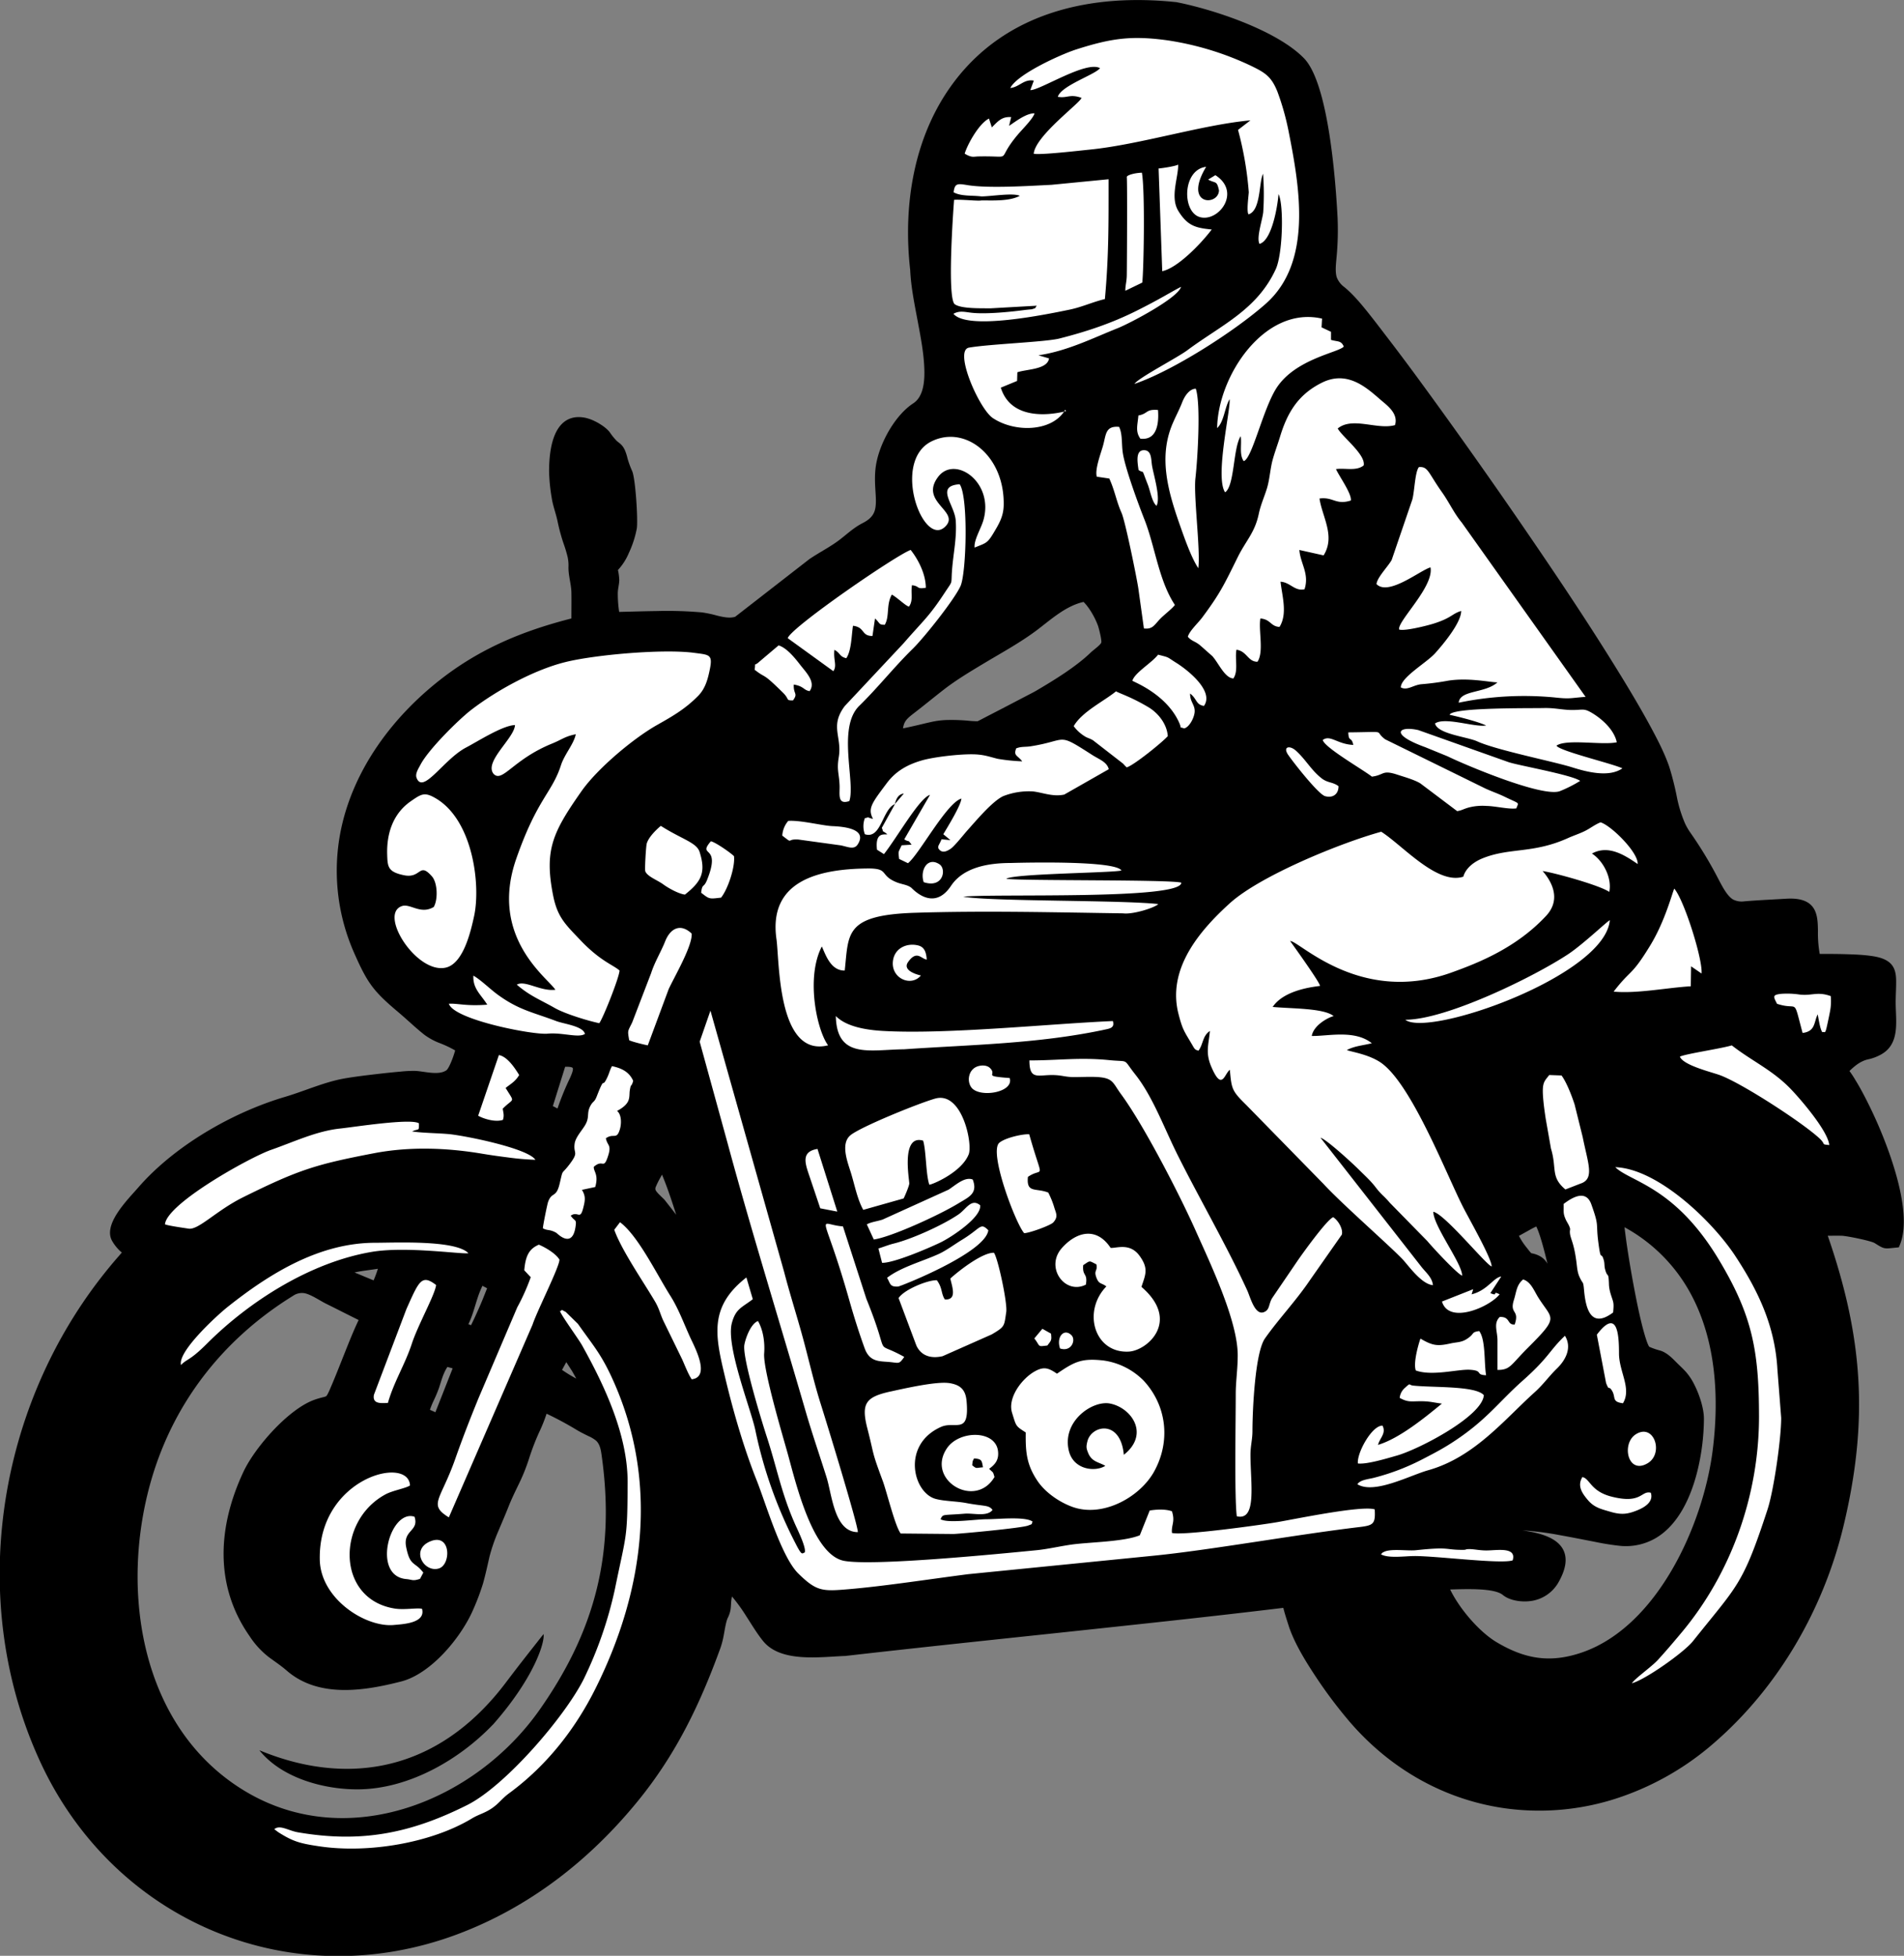 <svg id="Layer_1" data-name="Layer 1" xmlns="http://www.w3.org/2000/svg" viewBox="0 0 961.83 987.9"><rect x="0" y="0" width="961.83" height="987.9" fill="#808080" stroke="none"/><defs><style>.cls-1,.cls-2{fill-rule:evenodd;}.cls-2{fill:#fff;}</style></defs><title>57</title><path class="cls-1" d="M1312.76,868.43c0-4.35.08-8.7,0-13s-1.62-8.73-1.47-13.13a19.66,19.66,0,0,0-.44-4.84,67.28,67.28,0,0,0-2.12-7,95.07,95.07,0,0,1-2.91-10.77c-.84-4.12-2.35-7.83-3-12.06a90.25,90.25,0,0,1-1.33-13.39c0-9.35,1.44-26.25,13.78-27.39a16,16,0,0,1,6.06.73c3.42,1,8.81,4.09,10.94,7.08a30.19,30.19,0,0,0,3.3,4.08c.55.53,1.08.89,1.67,1.36a8.88,8.88,0,0,1,2.19,2.72l.24.45a24.83,24.83,0,0,1,1.42,4.32,47.22,47.22,0,0,0,2.37,6.5c1.66,3.71,3,24.61,2.34,29a51.78,51.78,0,0,1-4,12.32,29.31,29.31,0,0,1-5.53,8.64,26.63,26.63,0,0,1,.67,5.2c-.07,2.09-.65,4.08-.74,6.23a62.9,62.9,0,0,0,.68,9.73c6.25-.15,12.51-.35,18.77-.43a201.88,201.88,0,0,1,22.95.67,57.43,57.43,0,0,1,7.67,1.61c2.75.67,6.44,1.54,9.25.59l37.32-29,.06-.05c4.56-3.12,9.51-5.63,14-8.83s7.82-6.79,13.08-9.47c2.62-1.34,4.93-3.1,5.93-6s.63-7.1.44-10.24c-.34-5.19-.45-9.94.67-15.07,2.25-10.3,9.5-23.28,18.44-29.14a9.55,9.55,0,0,0,1.84-1.57c3.55-3.89,3.91-10.66,3.75-15.64-.23-7.86-1.81-16.07-3.26-23.79-1.59-8.55-3.51-17.64-3.88-26.32-3.76-33,1.86-68.25,22.3-95.21,26.81-35.37,69.58-44.56,111.82-40.13h.11l.11,0c19.06,3.73,51,14.37,64.61,28.4,12.41,12.76,16,62.28,16.94,80.44a145.93,145.93,0,0,1-.53,20.28c-.26,2.91-.8,7.21.16,10a11.17,11.17,0,0,0,3.81,4.85c4.29,3.5,8.33,8.34,11.79,12.65,3.2,4,6.24,8,9.35,12.07,10.83,14.06,21.3,28.49,31.66,42.89q21,29.22,41.33,59c15.25,22.32,30.34,44.94,44.52,68,5.59,9.08,11.09,18.29,16.16,27.67,3.36,6.24,7,13.25,9.3,20a144.3,144.3,0,0,1,3.81,15.06,65.67,65.67,0,0,0,4.15,13.52,30.39,30.39,0,0,0,2.71,4.69,203.59,203.59,0,0,1,14.17,23.46c1.64,3.08,4.34,8.6,7.48,10.35a9.66,9.66,0,0,0,5.61.88c7-.59,14-.89,21-1.31,4.82-.29,10.61.1,13.71,4.38,2.36,3.28,2.41,7.92,2.48,11.81a60.69,60.69,0,0,0,.89,11.68c4.7,0,9.4,0,14.1.17,3.66.11,7.39.27,11,.73,4.18.52,9.33,1.51,11.8,5.32,1.5,2.32,1.71,5.16,1.72,7.85,0,3.47-.24,6.95-.24,10.43,0,9.18,2.37,20.68-7.17,26.18a23.61,23.61,0,0,1-7,2.63c-3.7.91-6.52,3.25-9.19,5.84,1.11,1.46,2.13,3.07,3,4.55,2,3.23,3.81,6.58,5.54,10a223.59,223.59,0,0,1,11.45,26.58c4.38,12.35,10.68,33.82,5.54,46.54l-.57,1.39-1.48.15c-6,.6-5.68.89-10.72-2.28-1.91-1.19-14.18-3.66-16.65-3.72s-4.71,0-7.06,0c17.68,51.1,20.79,93,8,146.4-10,41.8-32.63,81.27-65.17,109.54a141.38,141.38,0,0,1-51.6,28.91,126.23,126.23,0,0,1-55,4.24c-30.56-4.49-57.48-20.12-77.59-43.41a235.08,235.08,0,0,1-18.45-24.74c-4.69-7.18-10-16-12.6-24.18-.55-1.72-1.1-3.43-1.62-5.16-.29-1-.71-2.34-1-3.65-36.11,4.38-72.33,8.21-108.5,12.08-37.63,4-75.29,7.93-112.89,12.23l-.09,0h-.1c-12.43.46-32.18,3.43-41.11-7.41-3.13-3.8-5.93-8.56-8.64-12.71a87,87,0,0,0-7.19-9.93c-.13.61-.24,1.22-.32,1.84-.16,1.25-.16,2.48-.28,3.73a14,14,0,0,1-1.47,5.11c-1,2-1.6,6.37-2.06,8.68a43.9,43.9,0,0,1-1.68,6.59c-10.37,28.56-22.42,53.67-41.75,77.39-24.41,29.94-54.91,53.73-91.26,67.31-39.78,14.86-83.15,14.87-122.5-1.41s-70.15-46.94-88-85.47c-36.93-79.74-22.75-176.5,30.91-245.25,2.58-3.31,5.22-6.53,8-9.72.42-.49,1.5-1.68,2.18-2.56-.4-.33-.83-.67-1.16-1a22.32,22.32,0,0,1-3.66-4.7,7.36,7.36,0,0,1-.72-1.56c-2.77-8.36,8.83-19.78,13.85-25.57,18.31-21.08,47.51-37.9,74.15-45.78,9.87-2.92,19.7-7.44,29.82-9.26,5.75-1,11.83-1.71,17.64-2.38,3.61-.42,7.24-.8,10.86-1.11a60.75,60.75,0,0,1,7.5-.36c4.61.21,11.6,2.42,15.64-.28,1.41-1,3.67-7,4.46-10.07a55.51,55.51,0,0,0-8.17-3.83,32.87,32.87,0,0,1-7.39-4.08c-4.59-3.64-8.79-7.73-13.27-11.5-12.23-10.31-15.34-14.37-21.84-29.05a102.61,102.61,0,0,1-6.79-64.07c6.56-29.94,25.82-55.72,49.59-74.44,20.19-15.91,41.89-24.89,66.5-31.18Zm167.51,55.62.46-.1c2-.41,3.94-.85,5.91-1.3,3.08-.71,6.19-1.51,9.28-2.13a41.25,41.25,0,0,1,7-.72,96.74,96.74,0,0,1,9.78.32,52.69,52.69,0,0,0,5.26.32c1.57-.76,3.15-1.62,4.69-2.42q5.1-2.62,10.18-5.27l9.79-5.11c1.72-.9,3.57-1.81,5.24-2.8,9-5.3,20-12.06,27.43-19.29,1.07-1,4.61-3.57,5.09-4.72a1.71,1.71,0,0,0,.09-.3c.17-1.41-1.19-6.9-1.71-8.36-1.32-3.7-4.22-9-7.28-12-9,2-16.5,8.91-23.62,14.29-8,6-17.06,11-25.65,16.11-7.08,4.25-14.45,8.6-21,13.63-5.17,4-10.17,8.15-15.36,12.13-3.9,3-5,4.2-5.57,7.68Zm-174.52,192a138.54,138.54,0,0,1,5.68-14.11c.47-.94,2.6-5.3,2-6.34-.34-.59-2.31-.67-3.83-.64l-6.21,19.86,2.36,1.23Zm52.78,33.38-.71,1.33a43.55,43.55,0,0,0-2.46,4.93,2.1,2.1,0,0,0-.09,1.46c.48,1.37,3.61,3.94,4.69,5.2l0,0,5.75,7.35c-.64-2-1.29-4-1.93-5.94-1.27-3.84-2.6-7.69-4.09-11.45-.27-.68-.71-1.8-1.2-2.92Zm486.21,26.46h0c.3,2.61.66,5.2,1,7.79q1.53,10.53,3.48,21c1.3,7,2.72,14.16,4.47,21.11.46,1.78,2.35,9.07,3.56,10.6a35.09,35.09,0,0,0,5.55,1.93c3.18,1,5.62,3.37,7.91,5.69,1.69,1.72,3.55,3.37,5.15,5.17a29.84,29.84,0,0,1,4.33,6.69c2.37,4.72,4.71,11.67,4.68,17a113.51,113.51,0,0,1-3.53,27.21c-3.14,12.15-9.16,25.76-20.25,32.62a29.9,29.9,0,0,1-18.51,4.26,127.77,127.77,0,0,1-13-2.08c-5.63-1.08-11.24-2.21-16.89-3.22a154.42,154.42,0,0,0-19.5-2.53c6.69,1,16.33,2.83,20.15,9,3.38,5.44,1,12-1.85,17.07a18.92,18.92,0,0,1-14.8,9.7c-4.26.47-10-.33-13.39-3.13-4.38-3.59-18.34-3-26.63-2.78,4.81,9.92,14.86,21.53,23.54,26.67,14.56,8.64,27.34,10.64,43.48,5,37.89-13.39,60.76-64.41,65.56-101.63,3.39-26.37,1.89-55.37-10.94-79.21a83.32,83.32,0,0,0-33.59-33.82Zm-53.33,4.47a32.92,32.92,0,0,0,3.75,5.74c.56.69,1.75,2.32,2.51,3.05a13.51,13.51,0,0,1,4.58,1.61,9.83,9.83,0,0,1,3.58,3.68c-1.77-7.54-4-15.6-5.66-18.8-1.62.74-3.92,2.06-4.86,2.58-1.26.69-2.58,1.45-3.9,2.14Zm-578.56,22.46A51.79,51.79,0,0,0,1215,1197l-1.06.16c-2.33.35-4.67.64-7,1-1,.16-2.34.39-3.73.7l9.63,4Zm49.21,22.67c.42-.81.83-1.68,1.11-2.27,1.12-2.32,2.16-4.68,3.18-7s1.93-4.56,2.83-6.87c.32-.81.67-1.66,1-2.51l-2.36-1.23a48.64,48.64,0,0,0-2.46,6.17c-1.36,4.08-2.6,9.12-4.63,13.19l1.35.56Zm38.16,44.74a78,78,0,0,1-3.78,9.41,121.79,121.79,0,0,0-5.14,13.43,95.83,95.83,0,0,1-5.45,13.37c-1.73,3.6-3.45,7.12-4.91,10.85-1.57,4-3.33,8-5,12a88.86,88.86,0,0,0-4.58,13.2c-1,4.45-2,9-3.22,13.39a118.75,118.75,0,0,1-5,13.29c-6,13.91-21.22,32.41-36.38,36.29-18.83,4.83-41.78,8.43-57.81-5.49-2.94-2.55-5.88-4.48-9-6.78a43.14,43.14,0,0,1-9.74-10.6c-18-25.71-16-55.49-3.17-82.94,5.81-12.45,22.73-31.75,35.83-36.45,1.45-.52,2.88-.93,4.38-1.31a7.15,7.15,0,0,0,1.57-.49c.69-.43,2.11-3.9,2.42-4.63,2.34-5.42,4.48-10.94,6.66-16.41,2.32-5.8,4.67-11.81,7.38-17.47-5.54-2.74-11-5.55-16.58-8.3-3.12-1.56-7.77-4.83-11.11-5.3a7.87,7.87,0,0,0-5.42,1.35c-35,21.62-60.25,53.6-71.7,93.26-15.94,55.21-5.61,124.84,47.15,156.79,51.78,31.35,116.44,5.54,149.12-41,28.48-40.55,38.27-80.08,31.19-129.15-.33-2.33-.89-5.07-2.72-6.73a16.54,16.54,0,0,0-3.77-2.26c-2.19-1.07-4.3-2.1-6.38-3.38a168.63,168.63,0,0,0-14.91-8Zm-27.16,157.06c-17.17,17.92-42.39,32.27-67.41,32.65-17.11.26-39-5.37-50.52-19.74,41.1,17.07,85.39,12.68,119.86-28.33q2.37-2.83,4.68-5.89c7.65-10.12,11.92-15.44,19-24.45.79,3.37-4,21.3-25.57,45.76Zm-29-157.83,8.71-22.15-2.65-.73c-2.19,3.37-3,6.82-4.3,10.76a67.6,67.6,0,0,1-2.68,6.34,40.09,40.09,0,0,0-1.84,4.56l2.76,1.22Zm71.13-17c-.68-1.34-1.42-2.63-2.11-3.81l-2.9-4.5-2.14,3.93a72.13,72.13,0,0,0,7.15,4.38Z" transform="translate(-1024.11 -556.13)"/><path class="cls-2" d="M1561.78,764l.85-.23-.54-.69-.31.92c-8.18,2-27.1,4.08-32.1-12.06l8.22-3.39.14-4.38c4.66-1.61,15.17-1.34,16-7l-5.36-1.58c14.49-2.1,27.72-8.79,39.93-13.64,6.11-2.42,30.6-15.26,32.12-20.94-5.34,2.72-10.16,5.94-22.48,12.1-12.72,6.36-25.37,10.55-38.94,14-7,1.79-35.45,2.81-45.7,4.61-7.84,1.37,5.12,31,12.07,35.6,11.18,7.41,29.34,6.79,36-3.35Zm-2.18,473.25c5.79,1.93,8.15-4.32,5.77-6.7-3.64-3.64-7.78.69-5.77,6.7Zm-13-5.09c3.26,4.19,1.32,4.23,6.58,3.6,2.15-2.73,2.19-2.7,1.87-6l-4.37-2.45-4.08,4.89Zm-55.87-230.44c9.81,3.27,11.62-6.55,8-9-6.13-4.1-10,3.11-8,9ZM1599.18,766c-.35,4.64-1.69,8,1,11.71,8.43,1,9.43-7.79,8.91-14.49-6.39-.51-4.83,1.85-9.92,2.78Zm.08,27.54c3.25,2.2,1.07-1.81,4.69,7.4,1.2,3.06,2.11,8.8,4.38,10.68,2.2-3.83-1.44-15.49-2.25-20.25-.53-3.11-.07-8-4.29-7.83s-3,6.43-2.53,10Zm-357.73,541.12c-10.3,4.24-3.16,16,4.28,13.71,6.23-1.88,6.22-18-4.28-13.71Zm247.79-285.8s-9.83-2-6.5-6.76c4.49-6.41,6.78-1.44,9.46-1.3-.28-2.93-.75-6.25-4.37-7.12-5.65-1.38-11.42,1.28-12.58,7-1.89,9.28,8.83,14.34,14,8.16Zm210.94-95.65c-3.12-2.28-5.5-1.45-8.85-4.2-5.19-4.24-7.52-9-12.54-13.61-3.26-3-6.9-2.14-4,2.05s15.25,19.88,18.61,20.82c4,1.14,6.89-1.13,6.79-5.06Zm150.12,327.45c-7.29,4.72-4,20.61,6.12,14.53,8.27-5,3.12-20.5-6.12-14.53Zm-316.21-180c-14.11-1.1-6.13-1.23-9.89-5-1.71-1.71-4.74-1.55-6.7-.76-4.16,1.68-5.1,7.09-2.89,10.34,3.86,5.67,21.8,2.79,19.48-4.55Zm233.35,109.24.79-2.58-15.77,6.23c3.56,11.84,24.31,2.6,29.11-3.65-4.19-2.15-.18,1.37-4.66-.61l5.49-8.37c-3.91.46-6.93,7-15,9Zm-329-43.43,8.56,1.66-10-31.66c-8.34,1.31-6.28,7.23-4.23,13.28,1.84,5.45,3.73,11.06,5.62,16.72Zm199.55-521.86-3.67,2.23c3.76,2.08,4.37.26,5.49,5.42-.11,8.05-18.38,7.93-6.48-11.86-12,1.38-12.32,22.76-3.19,25.38,9.47,2.72,21.14-12.67,7.85-21.17Zm220,665.52c-5-1.27-4.5,5.81-19.71,2-10.84-2.7-11-9.14-14.89-9.92-2.65,4.38-.32,8,2.86,11.71s6.64,4.45,11,5.74c5.66,1.68,8.68,1.46,14-.71,4-1.64,8.16-4.46,6.69-8.84Zm-136.32,31.12c3.84,2.11,12,.87,16.85.85,11.08-.06,43.72,4.16,49.65,2.18,2.18-7.1-8.36-4.94-13.38-5-3.29,0-6.19-.68-8.38-.68-2.76,0-.9.38-3.67.38-9,0-6.18-1.66-23.42.18-4.12.44-12.47-.89-16,.77-1.37.65-.83.52-1.67,1.27ZM1378.3,1007.05c4.24,3.31,4,3.2,10.08,2.48,3.55-4.5,7.15-15.55,6.52-20.94-1.8-1.8-9.52-7.16-11.7-7.52-7.1,8.36,5.55,1-1.9,19.51-1.75,4.36-2.39,1.48-3,6.47Zm-142,346.56,1.65-3.14c-4.39-5.77-6.67-2.9-8.67-12.94-1.73-8.66,6.68-7.92,4.23-15.28-12.35-4.14-21.86,29.89-4.2,31.48,3.2.29,3.19,1.15,7-.12Zm685.48-290.46c11.25,3.75,7.86-4.09,12.94,14.74,6.57-.84,5.61-5.35,7.62-9.39.53,2.49,1.17,7.37,2.34,9,1.71-.54,1.26,2.22,3.27-7.42.87-4.15,1.33-6.32,1-10.8-6.89-2.5-9.5,0-15.88-.81a42.37,42.37,0,0,0-9.22-.34c-4.62.52-3.85,1.45-2.06,5Zm-91,167.17,4.66,24.36c1.67,4.41,1.12,1.07,2.85,3.67,2.3,3.47-.28,5.85,5.68,6.58,4.5-7.47-2-15.91-2-25.18,0-9.58-.83-23.12-11.21-9.43ZM1419.26,978.19c6,4.59,1.67,1.58,8.17,2l21.32,2.93c3.69.71,6.79,2.44,8.67-.51,5.23-8.2-8.27-9-12.94-9.2-5.07-.25-16.16-3.1-22.19-2.63a12.61,12.61,0,0,0-3,7.36Zm-153.6,141.51c2.95,1.64,8.71,3.36,12.5,2.1.77-2.31.17-3.71-.08-5.66,5.69-5.78,6.25-2.53,1.46-10.48,2.91-2.31,4.81-3.19,6.84-6.52-2.11-3.45-6-9.37-10.25-10.08l-10.47,30.64Zm206.57,81.86c1.74,3,1.3,4.66,5.61,4.41,1.05-.06,44.1-17,45.53-28.43-4.13-4.14-3.52-1.12-13.34,4.85-3.6,2.18-7.8,5.32-11.55,7.06-8.11,3.74-19.27,6.68-26.25,12.11Zm61.62-581.87,1.07-4.42c-4.82-.33-6.75,2.21-9.77,5.2l-1.44-4.45c-4.93,2.39-10.78,12.77-12.28,17.72,3.61,2.18,4.55,1.46,6.82,1.41,19-.42,8.07,3.14,20-11,2-2.41,8-8.37,8.44-10.79-4.25,0-9.31,4-12.87,6.36ZM1405.3,894.41c6.39,5,3.28.69,14.4,11.67,3.42,3.38,1.14,3.86,5,3.83,2.72-3.73.12-3,.4-8,5.13.83,4.92,2.84,8,3.32,3.32-4.57-1.9-9.57-4.8-13.34-2.64-3.41-6.74-8.52-10.87-9.77l-9.57,8.1c-3.29,3.06-1.88-.37-2.53,4.16Zm62.55,292.34,1.85,7.25c5.9.15,23.51-7.4,29.54-10.31,5.59-2.7,20.82-12.76,20-18.78-4.47-3.67-7,1.92-10.9,4.61-7.8,5.35-23.61,12.5-32.74,14.74-2.7.66-5,1.66-7.75,2.49ZM1592.59,703l8.55-4.13c.74-6.06,1.47-46.27-.19-55.51-4.16.14-7.68,1.37-7.62,2.16.27,3.87.1,40.69,0,49.16,0,3.68-.79,5.53-.74,8.32ZM1462,1174.58l3.52,7.63c8.63-1.18,33-12.3,42.82-18.29,5.07-3.1,9.91-4.91,7.15-12-4-1.55-8.47,2.68-12.16,5.1L1470,1172.13c-2.61.9-5.91,1.22-8,2.45Zm279.66,57.69c-1.32,3.82-3.64,12.53-2.34,16.1,8.24,3,21.38-.73,27.33-.36,7,.43,2.46,2.54,8.18,2.77-1.06-6.19-.16-18-3.49-22.32-4.28.6-2,1.3-6.35,4.06-2.77,1.76-5,1.49-8.09,2.19-6.6,1.46-9,1.22-15.24-2.44Zm-521.6,32.51c3-10.62,8.71-19.58,12.06-29.84,3.11-9.55,11.72-24.77,12.29-29.74-7.32-5.65-8.66-2-15,12.17L1213,1260.65c-.85,4.72,3.44,4.24,7,4.13Zm295.18,31.48c.24-2.49.12-1.82.93-3.48,3.86.34,3.89.89,4.5,4.49-3.86.31-3.11.83-5.43-1Zm11.25,5.91c-.91-3-.37-1.77-2.71-4.13,2.94-2.12,5-4.44,4.5-8.86-1.15-10.79-19.46-10.71-25.73-1.64-11,16,14.21,31.17,23.94,14.63Zm82.9-660.94,1.84,51.87c7.69-1.57,19.45-13.72,25-21.05-8.12-.79-12.25-1.84-16.88-9.39-4.24-6.91,0-16.77-.06-23.37-1.48.78-7.43,1.74-9.92,1.94ZM1270.23,1063.6c-10.57.84-14.82-.72-19.36-.48,2.4,8.05,42.46,15.85,49.87,15.13s15.75,2.33,18.85.11c-.9-3.95-10.61-5-14.49-6.48-12-4.54-18.83-5.54-29.52-13.31-3.92-2.85-8.64-7.57-12.33-9.63-.36,6.59,3.83,9.56,7,14.66ZM1596.16,900c.86.66,16.66,6.6,23.29,20.43,2.23,4.64-.38,2.4,2.84,3.64,2.62-.65,4.82-5,5.25-7.74.63-4-2.33-5.37-2.23-9.89,3.55,2.71,2.83,5.62,7,6.26,5.3-7.52-8.35-18.26-14.06-21.81-5-3.12-3-2.5-9.11-4.08-3.34,4.29-11.82,9.08-13,13.19ZM1480.88,1241.5c-16.65-9.27-6,3-19.11-29.32l-11.83-36.58c-13.64-1.06-10.17-10,3.31,37.66,2.2,7.77,4.9,16.37,7.69,24,2.38,6.47,6.85,6.41,11.47,6.75,6,.44,5.71,1.56,8.47-2.47Zm308.37-16.36c-4,.27-2-4-7.52-3.81-3.31,3.27-1.15,7.2-1.15,11.84,0,5,0,9.95,0,14.92,6.53,0,6.59-2.4,15.13-10.94,16.33-16.32,12.67-14.22,5.54-25.55-2.26-3.59-3.76-8-7.71-9.21-3.4,2.82-3.38,6.31-4.66,10.34-2.33,7.37,3,4.72.4,12.41ZM1734,1071.21c11.61,9.12,100.9-22.12,103.33-50.27-1.13.34-13.37,12.06-21,17.13-17.52,11.59-61.75,33.16-82.29,33.14ZM1370.1,1008c8.38-6.62,10.72-11.2,7.41-21.57-1.52-4.76-9-6.4-19.59-13.15-2.23,1.89-6.13,5.59-7.1,8.93-.4,1.39-1.07,13-.75,13.95.94,2.69,6.08,4.47,9.14,6.71,2.59,1.9,7.73,4.74,10.89,5.13Zm-35.69,169.3c3.71,10.41,14.93,26.58,20.67,36.37,2.12,3.62,2.65,6.55,4.21,9.76l9.46,19.4c1.33,3,3.13,7.62,4.79,10,9.63-1.15,1.53-16.19-.57-20.74-3.29-7.1-6-14.79-10.22-21.43-7.08-11.24-16.31-30.37-25.44-37.18l-2.9,3.82Zm7.55-95.74c1.5.78,7.45,2.22,9.39,2.58l10.57-28.45c2.94-6.29,12.08-21.93,11.59-28-5.69-5.42-10.81-2.57-13.37,3.88-2.22,5.57-5.22,10.26-7.13,16.15l-9.56,24.9c-2.35,4.79-2.35,3.87-1.49,9Zm480.4-131c-4.25-3.1-32-7.92-36.36-9.53l-45.36-16.11c-10.11-2.33-14.75,2.06,3.5,8.64l11.23,4.59c9,4.4,48,20.85,56.73,17.6a66.64,66.64,0,0,0,10.26-5.19Zm-8.36,213.7c.13,4.19-.43,4.59,1.24,8.24l1.32,2.39c1.14,2.42.54,2.07.6,3.6.1,3.36,1.9,4.45,3.27,14.85.39,3,.48,5.3,1.57,7.73,1.9,4.22,1.84,1.57,2.34,7,.88,9.5,3.65,19.28,14.66,11,.53-5.43.08-5-1.29-9.53a19.94,19.94,0,0,1-.8-4.24c-.24-7.61-.64-3.15-1.92-7.87-.55-2-.19-3-.73-4.86-1.46-5-1.35,1.86-2.78-9.32-1.24-9.64.6-7.42-3.51-18.85-2.7-7.51-9.51-3.56-14-.12ZM1541.52,1179c2.58,0,13.38-3.94,14.69-5.43,2.35-2.64,1.57-4.27.64-7a43.51,43.51,0,0,0-3.2-8.06c-6.32-2.51-11.1.51-10.28-7.92,8-5.54,7.77,3.75.66-21.55-4-.12-12.49,2-15.12,4.33-5.47,4.77,8.5,41.35,12.61,45.67Zm273.36-22.06,7.52-2.92c7.44-2.34,3.88-10.2,1.24-23.5l-4.07-16.4c-1.21-3.85-4.1-11.45-6.65-14.76l-6.2-.23c-2.73,3.63-4,3.63-2.77,14.79.17,1.61.71,5.5,1,7.32l2.64,15c3.1,10.13-.32,14.27,7.24,20.65Zm57.84-67.11c1.68,4.44,16.22,7.87,20.36,9.42,11.29,4.22,41.68,24,50.1,31.83,3.62,3.38.57,2.94,5,3.43-.63-7.29-15.42-24.29-20.23-29.11-9-9.05-19.35-13.66-29-21.24-5.66,1.69-23,4.2-26.18,5.67Zm-757.19,155.83c2.94-3.24,4.21-1.92,13.12-10.84,21.51-21.52,52.34-41.06,83.08-46.32,17.37-3,45.48,1.25,49,.64-6.44-6.79-37.25-5.27-47.08-5.28-28.23,0-53.35,15.54-74.6,32.45-5.45,4.34-25.44,22.68-23.47,29.35Zm594.29,60.18c8.49,5.21,26.46-4.46,35.76-7.08,23.33-6.55,38.51-25.64,53.74-39.35,4.52-4.07,7.15-8,11.26-12,4.52-4.38,7.73-10.59,4.08-16.57-7.81,7.37-7.94,10.77-21.3,22.63-12.43,11-18.49,20.32-36.26,31.69-4.85,3.11-9.37,5.44-14.32,8a115,115,0,0,1-24.2,9.31c-3,.84-7.22,1-8.76,3.35ZM1629.45,843.1c1.18-8.9-2.47-36.47-1.45-45.47,1.14-10,2.75-37.44.19-45.15-3.07,0-5.56,3.46-6.86,6.82-1.56,4-3.29,7.08-4.91,10.92-7.13,16.87-2.32,33.9,3.65,50.92,2.34,6.64,5.79,16.61,9.38,22ZM1453.16,960.76c3.2-9.46-6.23-37.1,5-48.09,9.66-9.43,17.24-19.21,27-28.8,5.73-5.6,21.06-24.85,24.16-31.7,3-6.62,4-45.29-.43-51.44-12.49.89-2.67,10.11-2,18.16.68,8.58-1.21,16.67-1.85,25.25-.57,7.73.61,4.83-3.62,11.27-8.24,12.52-10.33,13.51-20.88,25.67l-29.72,31.72c-7.62,10.21-1.29,15.31-3,25.81-1.1,6.61.21,8.19.42,14.4.14,4.31-1.2,9.81,4.92,7.75Zm278,301.45c4.14,2.26,5.53,1.74,10.34,1.7s6.51.63,11,1.2c-8.51,7-21.46,17.6-32.27,20.85.85-3.44,4.29-5.84,2.27-9.73-5.33-.13-13,13.75-12.44,19.11,4.57.55,14.86-2.61,19.76-4,11.07-3.16,43.16-19.82,43.87-30.51-4.24-4.78-25.18-3.75-35.58-4.81-2.7-.28-1.12-1.75-4.24,1.1a7.62,7.62,0,0,0-2.69,5.1ZM1839.23,1057c11.68,1.14,27.14-2,39-2.69l.16-10.08,5.28,3.63c.67-7.14-8.81-37.18-13.78-42.87-1,2-4.58,16.33-12.2,28.79-9.7,15.88-9.49,11.61-18.42,23.22ZM1566.5,922.91a20.07,20.07,0,0,0,6,5.39c1.09.61,2.39.9,3.8,1.79l15.2,11.8a20.07,20.07,0,0,0,1.79,1.85c3.55-1,18.16-12.8,20.74-15.79-.4-6-4.73-11.61-9.8-14.62-8.67-5.17-14.71-7-16.34-8-6.27,5.1-17.2,10.3-21.38,17.59Zm11.67-126,6.32.93c2.8,6.12,3.59,11.59,6.18,17.32,1.84,4.07,7.57,32.25,8.47,38.07l2.83,20.34c4.52.53,5.2-1.79,8.45-5.09,2-2,6-5.07,7.2-6.8-8.15-12.24-10.07-29.76-15.4-43.19-3.1-7.84-9.82-26.08-10.93-33.74-.65-4.44-.08-9.4-1.85-13-7.12-.62-6.53,4-8.21,9.8-1.1,3.83-4.12,11.77-3.06,15.34Zm-131.83,272.43c.45,21.82,17.08,17,34.48,16.79,34.17-2.34,66.86-2.75,100.18-9.67,3.32-.79,6.39-.79,5.29-4.59-32.61,1.41-83.49,6.82-116.09,5-9.49-.53-18.87-2.44-23.86-7.53Zm70.1-236.61c5.7-2.36,6.37-2,9.69-7.58,2.72-4.57,4.85-8.15,5-13.64.64-25-19.23-40.75-36.27-32.53-20.76,10-4.41,54.3,6.79,43.1,7.72-7.72-13.27-12.28-3.65-25.06,8.46-11.23,28.45,2.7,22.87,21.93-1.23,4.25-4.87,10-4.42,13.78ZM1707.8,932.4c-8.18-.33-11.62-5.29-15.47-2.51.62,3.69,20.41,15.05,24.82,18.53,6.36-.79,5-3.62,13-.95,3.47,1.14,8.42,2.5,11.47,4.36l18.58,14c2.36-.32,3.29-1.15,6.09-1.88a27.65,27.65,0,0,1,8.65-.74c4.65.07,11.43,1.81,15.18,1.24,1.11-3.31,2.23-1.94-5.88-5.86-3.3-1.6-6.77-2.77-9.78-4.18l-50.58-24.83c-6.28-4.63,2.28-3.72-18.66-3.52.18,5.26,1.6,1.76,2.53,6.38Zm-409.5,244.13c2.57,1.41,3.38.35,6.87,2.33.38.21,7.93,8.24,9.64-2.86.67-4.33-.17-2.64-2.4-5.81,3.72-2.61,4.7,2.58,6.35-4,1-3.92,1.25-5.87-.68-9.05l6.72-1.44c1.85-6.44-.92-7.8-.72-10.2,4.71-4.14,4.83,1.62,7.09-5.13,2.07-6.18-.22-5.3-1-9.29,3.93-2.75,5.38.92,7-4.28,1-3.07.94-7.75-1.34-9.53,7.47-4,5.89-7.1,6.45-10.49.62-3.75.71-1.15,1.69-4.72-2.1-4.66-6-6.41-10.71-7.41-1.2,2.22-1.3,3.39-2.29,5.5-3.13,6.71-.93-1.76-5.32,9.55-1.25,3.22-1.72,2.42-3,4.49-2.47,4.07-.48,5.93-2.86,10.08-1.62,2.83-5,6.32-5.4,9.59-.73,5.25,2.37,3.83-2.6,10.41-4.37,5.75-3.06,1.74-5,9.88-1.77,7.31-3.87,3.74-5.81,9.09-.42,1.16-2.59,11.9-2.63,13.33Zm-61,192.24c-2.32-.64-8.87.65-13.84-.15-29.43-4.73-29.53-44.21-4.65-57.65,3.64-2,10.35-3.07,12.41-4.52-.69-15.4-46.43-3.78-45.57,37.54.41,19.72,23.12,34.3,37.49,32.93,4.4-.42,16.11-.87,14.16-8.15Zm51.65-171,3.27,3.49a106.69,106.69,0,0,1-6.83,15.25l-19.48,45.69c-4.26,10.4-8.16,20.41-11.88,31-7.35,20.82-13.76,22.86-3.18,29.37l42.28-97.33c2.29-7,13.57-29.09,13.6-32.85-1.83-3.1-7.1-6.17-10.4-7.57-4.88,2.09-6.75,5.51-7.38,13ZM1422,878.45l23.08,16.7c2-2.81-.08-5.72.54-10.77,3.07,1.56,2.45,3.39,6,4.22,2.63-3.74,2.64-11.65,3.39-16.39,6.17.73,4.07,5.2,9.84,5.15l1.29-8.84c2.66,2.44,1.8,3.25,4.94,3.18,2.52-4.38.61-10.05,3.56-15.24,2.93,1.66,6.93,5.68,8.65,6.09,2.29-3.26.83-6.49,1.51-10.82,4.15.48,2,2.09,7,1.3,0-6.58-3.55-13.94-7.65-19.12-7.23,2.53-60.19,38.92-62.11,44.54Zm334.44,38.74c2.68.59,13.12,3,18.42,5.37-5.74,1.07-20.78-4.47-25.83-1,1.24,5.33,16.13,6.71,21.24,9,9.79,4.49,38.86,10.24,48.24,13.22,7.22,2.28,18.47,5.16,25.16.44-5.12-2.44-31.73-8.72-33.29-11.45,5-3.55,23.25-.11,30.47-1.71-1.28-6.08-7-11.38-11.94-14.45s-5-1.74-11.17-1.86c-4.56-.09-7.79-1-13-1-6.2.23-46.21-.46-48.31,3.32ZM1572.66,1205c1-6.15-1.85-3.89-1.36-9.82,3.77-2.5,2.8-2.32,6.66-.42.79,3.63-1.61,2.8.19,7.15,1.26,3,2.51,2.17,4.85,4-12.28,12.67-6,33.85,11.32,32.93,9.41-.5,26.34-15.53,6.41-32.7,2.06-6.28,3.72-9.18-.91-15.63-4.9-6.82-11.7-3.82-14.66-4.06-7.11-10.74-17.19-8.25-24.56,0-8.82,9.81,1.51,23.93,12.06,18.55Zm-68.5-3.17c.9,4.24,3.62,11-2.73,10.67-2-2.92-1.12-5.8-4.06-9.7-4.41-.22-16.5,4.64-19.33,9l8.89,23.71c.09.19.18.45.28.64,2.71,5.36,8,6.17,13.07,5l24.82-11c6.77-4,6.24-4.08,7.33-11.32.68-4.46-4.2-27.28-6.22-29.92-5.71-.21-17.41,8.82-22,13Zm134.78-429.46c3.51-3.18,3.81-10.36,6.29-14.57.81,4.29-7.53,39.23-2.24,47,4.84-3.26,4-22.5,7.87-28.34.64,4.09-.84,9.22,1.51,12.58,4.25-1.07,9.74-26.37,16.63-37,9.56-14.68,31.52-17.88,33.93-20.86-1.34-3.17-3.07-2.35-6.45-3.38v-4.07l-4.77-2.26.25-4.4c-28.89-6.7-52.56,28.74-53,55.25ZM1460.2,1167.24l20.37-5.76c.64-1.15,2.77-6.21,2.87-7.48.14-1.62-4.41-25.09,7-21.72,1.57,5.17,1.33,17,3.13,22.25,1.38,0,16.29-6.19,19.89-15.34,2.08-5.3-3.3-32-16.94-28.15-8.42,2.37-38.26,14.52-42.93,18.62-4.89,4.28-1.39,13.27.32,18.7,1.88,6,3.24,13.46,6.29,18.88Zm-352.73,7.31c1.56.71,9.66,1.82,11.91,2.18,5,.79,14-9.15,27.5-15.84,28.21-14,37-16.66,66.19-22.26,18.12-3.46,36.91-2.74,54.79.28,4.27.72,8.75,1.33,13,1.87a137.13,137.13,0,0,0,13.71,1.18c-3.82-5.86-35.71-12.24-43.82-13-5.33-.48-13.72-.57-18.46-1.34,3.54-1.67,3.44.24,3.46-4.07-3.89-2.7-32.9,1.88-39.79,2.61-12,1.26-23.43,6.77-34.87,10.76-10.64,3.7-52.67,27.08-53.64,37.59Zm350,155.47c-.1-4.31-16.28-56.94-18.84-65-3.33-10.5-5.94-22.11-8.9-33-3.07-11.28-6.53-22-9.48-33.34L1383,1066.62l-5.44,15.67,14.06,51.11c11.6,43,26.81,92,39.46,135.57,3.24,11.17,7,22,10.53,33.22,2.81,8.8,3.89,27.92,15.93,27.83Zm391,76.34c6.72-1.74,26.35-15.61,30.86-21.27,22.68-28.49,25.08-28,37.69-66.58,3.14-9.61,6.88-35.6,6.88-46.21l-1.89-24.21c-1.18-22.32-9.92-40.28-21.41-57.72-11.38-17.27-38.91-43.9-60.51-44.69,7.45,7.4,29.9,9.53,52.18,46.5,17.07,28.33,20.38,46.19,20.43,79.19.06,39.66-13.89,79.36-39.33,109.62-4.19,5-7.26,8.64-11.66,13.47-3.36,3.68-11.6,9.38-13.24,11.9Zm-369.36-75.65,26.78.25c4.37-.22,34.48-3,37.64-4.28,2.1-.87,1.56-.21,2.18-2-3.84-2.7-17.7-1.15-23.09-1.17-5.74,0-19.6,2.17-23.38,0,1.31-2.77.73-1.88,12.25-2.81,4.28-.34,11.35,1.68,14-1.89-1.89-2.61-4.13-1.75-13.3-3.48-4.88-.93-11.28-.91-15.57-2.13-11.31-3.24-17.16-27.31,2.77-36.29,7.28-3.28,14.55,4.37,13-13-.49-5.8-3.08-8.24-8.58-9.14-6.55-1.06-23,2.75-29.85,4.23-12.62,2.74-14.92,6.1-11.68,18.7,3.74,14.55,1.88,10.65,7.82,26.63,2,5.47,6.21,22.83,9,26.37Zm-235.92-316.44c-6.71,4-11.9-2-16.15-.43-11.77,4.23,7.8,34.62,22.43,31,8.77-2.2,12.47-18.32,14.13-25.94,3.4-15.56-.48-48.32-19.25-59.46-5.7-3.37-7.26-2.4-12.73,1.41-9.07,6.3-12.22,16.44-11.92,26.83.18,6.2.31,8.82,8.35,10.51,9,1.9,7.6-6.92,14.23.57,2.91,3.28,3.14,11.8.91,15.55ZM1307,1218.33c.32,1.77,9.35,14.12,11.16,17.36,11.61,20.81,23.06,45.49,23,69.19-.11,29.2-.59,25.36-6.45,54.06a200.64,200.64,0,0,1-15.86,45.58c-9.75,19.17-39.56,53.72-58.65,63.31-29.36,14.74-54.22,19.17-85.57,13.82-4.79-.81-9.15-4-11.95-1.57l1.88,1.42c7.57,4.85,11.2,5.78,20.71,7.2,24.78,3.73,56.65-1.66,77.15-14,3.76-2.27,6.56-2.66,10.45-5.38,3.29-2.29,4.84-4.76,8.43-7.4,18.86-13.85,33.36-32.27,43.73-53.09,24.69-49.58,31.71-103.79,9.15-154.69-6.22-14-10.1-17.92-18.14-29.34l-6.13-6c-3.42-1.72-1-.91-2.88-.44ZM1509.64,959.5l.44-1.87-.44,1.87Zm-33.51,2.79c.79-2.89,1.78-4.94,4.58-5.35l-4.58,5.35ZM1465,969.74c-3.4-.82-1.28-1-4-.32a11.58,11.58,0,0,0,0,8.08c8.32,2.77,8.81-12.76,15.21-15.21l-6.64,12c1.28,3.05-.59.55,2.76,3.22-1.1.48-6.29-1.64-5.19,7.82l3.51,2.23c6.75-8.59,18-28.49,23.25-29.92l-13,22.46c2.85,1.77,1.52-.33,3.69,2.68l-5,.31c-1.75,3.88-1.77,2.7-1.28,6.9l4.46,2.15c5.46-4.12,19.6-30.61,27-32.63-.3,3.55-6.87,14.17-9.14,18l3.62,3-4.53-.46c-1.1,3.06-2.61,3.76-.92,5.43s3.9.46,5.52-.61c1.93-1.27,6.52-7.11,8.47-9.3,4.4-4.9,12.57-14.69,18.08-17.29a35.49,35.49,0,0,1,15.09-2.39c4.86.55,10,2.83,15.76,1.59l22.5-12.82c-.92-3.74-5-5-8.53-7.3-18-11.55-11.81-7.29-30.91-4.27-2.89.45-4.64,0-7.33,1.05-1.41,3.79.49,3.31,3.06,6.55a94.25,94.25,0,0,1-12.47-1.29c-4.57-1.15-7.13-2.2-12.66-2.27-6.88-.09-19.66,1.35-25.78,3.15-7,2.07-12.89,5.26-17.48,11.38-7.68,10.26-9.75,12.82-7,18.11Zm79.13,122c0,10.56,4.58,7,13.05,7.44,3.66.18,5.19.94,9.26,1,3.65,0,7.64-.22,11.24-.07,8.92.37,8.44,2.86,12.73,8.68,11.65,15.82,29.89,51.44,37.54,68.59,7.35,16.49,21.42,45.74,21.41,63.31,0,7-1,13.2-1,19.54,0,14.29-.7,52.25.53,61.78,10.31,2.48,6.91-16.63,6.91-31.06,0-4.61,1-7.6,1-12.05,0-9.67,1.23-39.47,6.33-46.73,6.88-9.79,15.69-19,22.71-29.42l16.11-23c.76-2.93-2-7.35-4.35-8.79-3,.93-15.69,18.56-18.32,22.44l-12.44,18.28c-2,3.14-1.11,5.92-4.18,7.19-4.66,1.92-7-7.76-8.49-10.93-10.1-22.12-24.21-46.51-35.09-68.24-6.9-13.8-12.57-29.62-21.49-40.88-6.63-8.37-2.51-6.14-13.27-7.22-14.77-1.48-25.83.18-40.19.16Zm38.32,204.81c-5.14,3.22-16.19,2-18.44-7.78-3.42-14.84,12-25.41,20.82-23.7,10.75,2.06,20.3,15.36,7,25.9-1.66-18-16.28-15-18.38-6.91-.72,2.81-.6,3.65.37,6,1.86,4.52,5.31,4.53,8.64,6.47ZM1558.06,1250c-4.26-2.92-6.63-3.77-11.3-1.13-6.45,3.64-13.75,13.28-11.39,20.88,2.16,6.94,1.67,6.55,6.91,9.93-.14,9.87.38,16.32,6.06,24.66,3.93,5.77,11.16,10.7,17.71,13,15.32,5.4,34.12-5.07,41.23-18.19,8.16-15,6.35-32.87-5.39-45.59a35.34,35.34,0,0,0-20.47-10.25c-10.74-1.16-14.29.44-23.36,6.68Zm-38.18-594.66c4.79,0,16-1.91,19.39-.29-5.19,2.77-13.28,2.31-19.39,2.31-1.32.43-10.17-.57-13.8-.29-.63,8.12-3.37,48.34.16,52.59,3,2.52,13.68,2.15,18.3,2.21l23.33-1.32c-1.35,1.53.19.94-2.53,1.8,0,0-3.06.29-3.16.31-7.49,1-20,2.28-27.33,1.44-3.41-.39-6.1-1.18-9.09.54,7.11,8.51,46.73.36,58.59-2.09,6.39-1.32,11.79-3.91,17.91-5.36,2-21.92,1.86-38.56,1.86-60.52l-28.84,2.81c-11.66.58-31.63,1.85-42.2.19-5.16-.82-6.66-1.19-7.24,3.6,3.81,2.09,9.25,1.49,14,2.07Zm260.67,245.48,1.69-1-1.69,1Zm0,0c-6.32,5.63-19,3.75-19.55,10.25a162.58,162.58,0,0,1,48.28-2.67c8,.89,8.08.3,15.8-.29l-62.52-88c-4-4.83-6.33-10.15-9.91-15.21-7.17-10.11-7.09-13.24-11.77-12.83-2,2.5-2.18,12.26-3.32,16.4L1727.12,839c-1.94,3.43-7.29,8.74-7.66,12.15,6,6.25,22.22-7.06,27.28-8.43,1.87,9.75-16.84,27.23-15.84,31.38,2.72.94,14.07-1.94,17.23-2.92,9.33-2.9,9.56-5.15,14.11-6.44,0,5.94-9.09,16.83-13.16,21.35-4.35,4.83-17.41,12.2-17.32,17.27,3.35,1.75,6.3-1.33,10.61-1.64a129,129,0,0,0,13.21-1.76c10.22-1.64,20.85.76,25,.84Zm-62,417.71c-6.61-2.13-40.94,5.06-49.93,6.57-7.92,1.34-47.58,6.84-52.49,5.3-.34-4.26,1.72-5.52,0-10.92-3.32-1.17-7.72-.94-11.23-.38l-5,12.51c-8.14,3.34-25.5,3.44-34.48,4.7-5.7.8-12.14,2.31-17.7,2.85-19.85,1.94-82.71,8.12-97.23,5.36-16-3-24.5-40-28.51-54.35-2.44-8.79-12.47-42.3-11.84-50.44.4-5.32-.41-11.65-3.12-16.33-3.58,1.28-6.26,8.51-6.88,12-1.14,6.53,9.08,39.6,11.37,46.61,5.18,15.93,7.34,28.5,14.37,44.28,1.24,2.78,5.63,11.65,4.75,14-1.32.4-1.33,1.93-4.42-4.11a222.59,222.59,0,0,1-20.53-57.68c-2.25-10.66-15-42.53-11.85-54.12,1.93-7.19,4.89-7.69,10.57-12l-3.24-11c-19.2,15-15.68,29.75-10.73,50.53,4.09,17.17,9.43,35.67,15.94,52,4.52,11.35,12.4,38.51,21,47,9.25,9.06,12.09,9.08,25.47,7.93,18.43-1.57,41-5.1,60.38-7.58l93.12-9.28c28.49-2.78,71.62-10.6,104.63-14.54,7-.84,8-1.63,7.6-8.87Zm-276.12-234.41c-5.66-7.61-11.34-34.15-3.16-49.92,1.85,4,4.46,12.32,11.57,12.16,2.06-18.55-.35-28.06,35.57-29.18,35-1.09,69.81-.22,105,.29,5.08.68,16.19-2.9,17.82-4.69-19.24-2.11-84.26-1.25-98.52-3.72,15.23-1.67,110.15,1.73,110.16-7.08-5.26-1.66-80.24-.86-88.41-1.94,3.31-2.68,54.78-3,58.18-4.24-3.28-5-47.78-4-55.84-3.77-11.23,0-24,2.09-30.3,11.59-9,13.46-19.5,1.26-20.19.79-2.25-1.55-4.61-1.52-7.51-2.73-8.59-3.56-3.32-7-14.54-6.87-23.75.24-50.15,5.73-45.91,35.66,1.56,10.93.4,60.08,26.11,53.65Zm181.67-206.42c2.13,2.47,3.8,2.24,6.5,4.59l5.93,5.25c3.09,3.36,6.26,11.09,10.63,11.29,2.64-3.77.68-10,1.57-14.51,5.32.73,5.74,6.09,10.6,6.07,3.37-4.92.43-16,1.48-21.86,5.25.42,5.08,4,9.67,4.27,4.17-6.71,1.27-15.68.51-22.84,4.84.25,7.25,5,12.13,3.8,2.53-7.89-2.06-12.8-2.62-19.83l12.25,2.73c6.07-9.72-.72-19.44-2.08-28.72,7-.94,8.21,3.44,15.84,1,.54-3.38-5.9-12.23-7.51-15.87,4.54-.66,10.29,1.17,14-1.86,1.11-5.45-10.9-14.48-13.12-18.65,7.45-6.09,20,.82,28.93-1.7,1.65-5.33-3-9.22-6.36-12-7.08-6-17.1-16.25-30.77-9.33-11.52,5.83-17.15,14.57-21,27.37-1.25,4.11-3.11,9-4,12.77-1,4.42-1.3,9.08-2.58,13.23s-3.13,8.19-4.08,12.69c-2,9.62-6.48,13.55-10.64,21.95-6.78,13.7-8.82,18.24-17.93,30.47-2.19,2.93-6.43,6.74-7.27,9.71Zm31.73-260.82-6.31,4.87a170.4,170.4,0,0,1,5.43,31.49c-.26,3.25-1.11,9.43-.17,11.16,6.31-1.75,5.25-16.41,7.38-20.49a136.7,136.7,0,0,1,.08,19.41c-.44,4.09-3.55,12.9-1.87,16,6.21-1.72,9.1-18.73,9.6-25.15,2.73,5.23,2.19,30.06-1.38,37.88-9.49,20.69-27.72,28.34-44.69,41-5.14,3.82-24.68,13.92-26.72,17,19.47-6.61,50.94-26.81,66.46-40.59,23.61-21,17-58.82,11.48-86.7a129.29,129.29,0,0,0-5.71-20.35c-3.12-7.79-6.35-9.66-13.76-13.24a150.22,150.22,0,0,0-41.39-12.61c-18.52-2.6-28.75-1.11-46.41,4.52-7.76,2.48-29.85,12.49-33.38,19.5,4.64-.47,6.85-4.64,11.89-3.73l-1.78,4.78c4.69.29,28.32-15.08,35.22-11.06-2.53,3.3-19.72,8.85-21.32,14.47,4.92.82,5.91-1.59,11.93.51,0,2.13-23.33,19.09-24.1,28.23,3.13.76,23.67-1.61,28.4-2.09,25-2.49,57.15-12.63,81.12-14.77ZM1284.25,922.36c-.26,6.65-15.88,18.6-10.75,24.72,4.5,4.5,9.78-7.38,29.58-15.4,4.79-1.94,6.42-3.61,11.89-4.67-1,5-5.68,10.06-7.47,15.6-4.53,14.07-11.93,16.77-22.58,47.24-13.89,39.7,16,60.3,19.74,66.22-7.55.92-15.27-5-19.48-2.58,6.64,5.73,11.64,7.5,19.11,11.75,5.22,3,17,6.56,22.56,7.72,2-2.73,10.08-23.09,10.23-26.61-3.21-2.87-9.68-4.69-19.87-15.44-7.62-8-11.54-11.58-13.71-22.6-4.49-22.85-.19-31.8,14.36-52.54,8-11.39,26.09-26.62,38.22-33.47,7.92-4.47,14.18-8.06,20.7-14.67,3.29-3.34,4.64-7.51,5.63-12.08,2-9,.45-8.58-7.69-9.67-15.72-2.09-50.46,1-65.23,4.73-15.72,3.93-34.74,14.36-47.48,24.2-6.41,5-21.45,19.86-25.49,27.58-1,1.92-2.75,4.49-2,6.55,3.19,8.81,13.67-9.27,25-15.21,6.22-3.26,18.39-11.13,24.73-11.37Zm351.07,154.44c-.6,6.85-2.38,10.91.63,18,5.52,13,6.68,3.6,9.44,1.7.85,9.85,1.09,10.66,8.31,17.79l39.13,40c9.43,10.26,35.67,33.15,40.48,38.65,3.45,4,9.28,11.86,14.66,12.34-.35-4-3.8-6.57-6.14-9.69l-50.65-64.79c3,.8,16.36,13.1,19.32,16.06s6.07,5.71,8.61,9.08a34.55,34.55,0,0,0,4,4.42c.85.84,1.49,1.5,2.28,2.37l.87,1,18.89,19.28c2.83,3.4,15.2,16.72,17.6,17.46-.06-6.23-14.51-25-14.58-32.26,5.83,1.14,26.86,27.09,29.48,27.61,0-4.17-11.75-24.59-14.74-30.56-8.65-17.25-26.41-62.91-41.78-72.74-6.26-4-14.58-5.11-16.64-6,4.09-2.15,8.23-2.31,12.6-3.44-8.65-7-22.53-3.47-30.33-3.68,1.1-6.16,10-10,11.09-10-4.81-4.1-21.31-3.75-30.83-4.66,6-8.92,21.49-10.21,23.94-10.63-.41-2.32-15.09-22.59-15.11-22.64,4.19-.48,35.11,32.5,81.37,15.94,13.71-4.91,32.84-12.48,47.92-28.66,8.3-8.91,2-18.35-1.75-22.65,6.55,1,29.1,7.3,33.67,10.55,1.45-7.13-3.08-15.72-8.76-19.38,8.3-4.56,16.57.8,23.1,5.29.42-5.76-13.33-19.44-18.74-21.06-2.79,1.07-5.16,3-7.84,4.34s-5.75,2.32-8.53,3.57c-17.66,8-29.46,4.75-43.08,10.2-4.59,1.83-8.65,5-9.9,9.35-13.33,4.27-30.8-16-41.46-22.71-20.41,5.6-61.14,22.21-76.48,36.12s-31.88,33.26-25.87,56.14c2,7.77,2.88,8.6,6.57,14.86,1.53,2.6,1.49,2.93,3.47,3.48,2.54-3.48,1.94-7.45,5.82-10Z" transform="translate(-1024.11 -556.13)"/></svg>